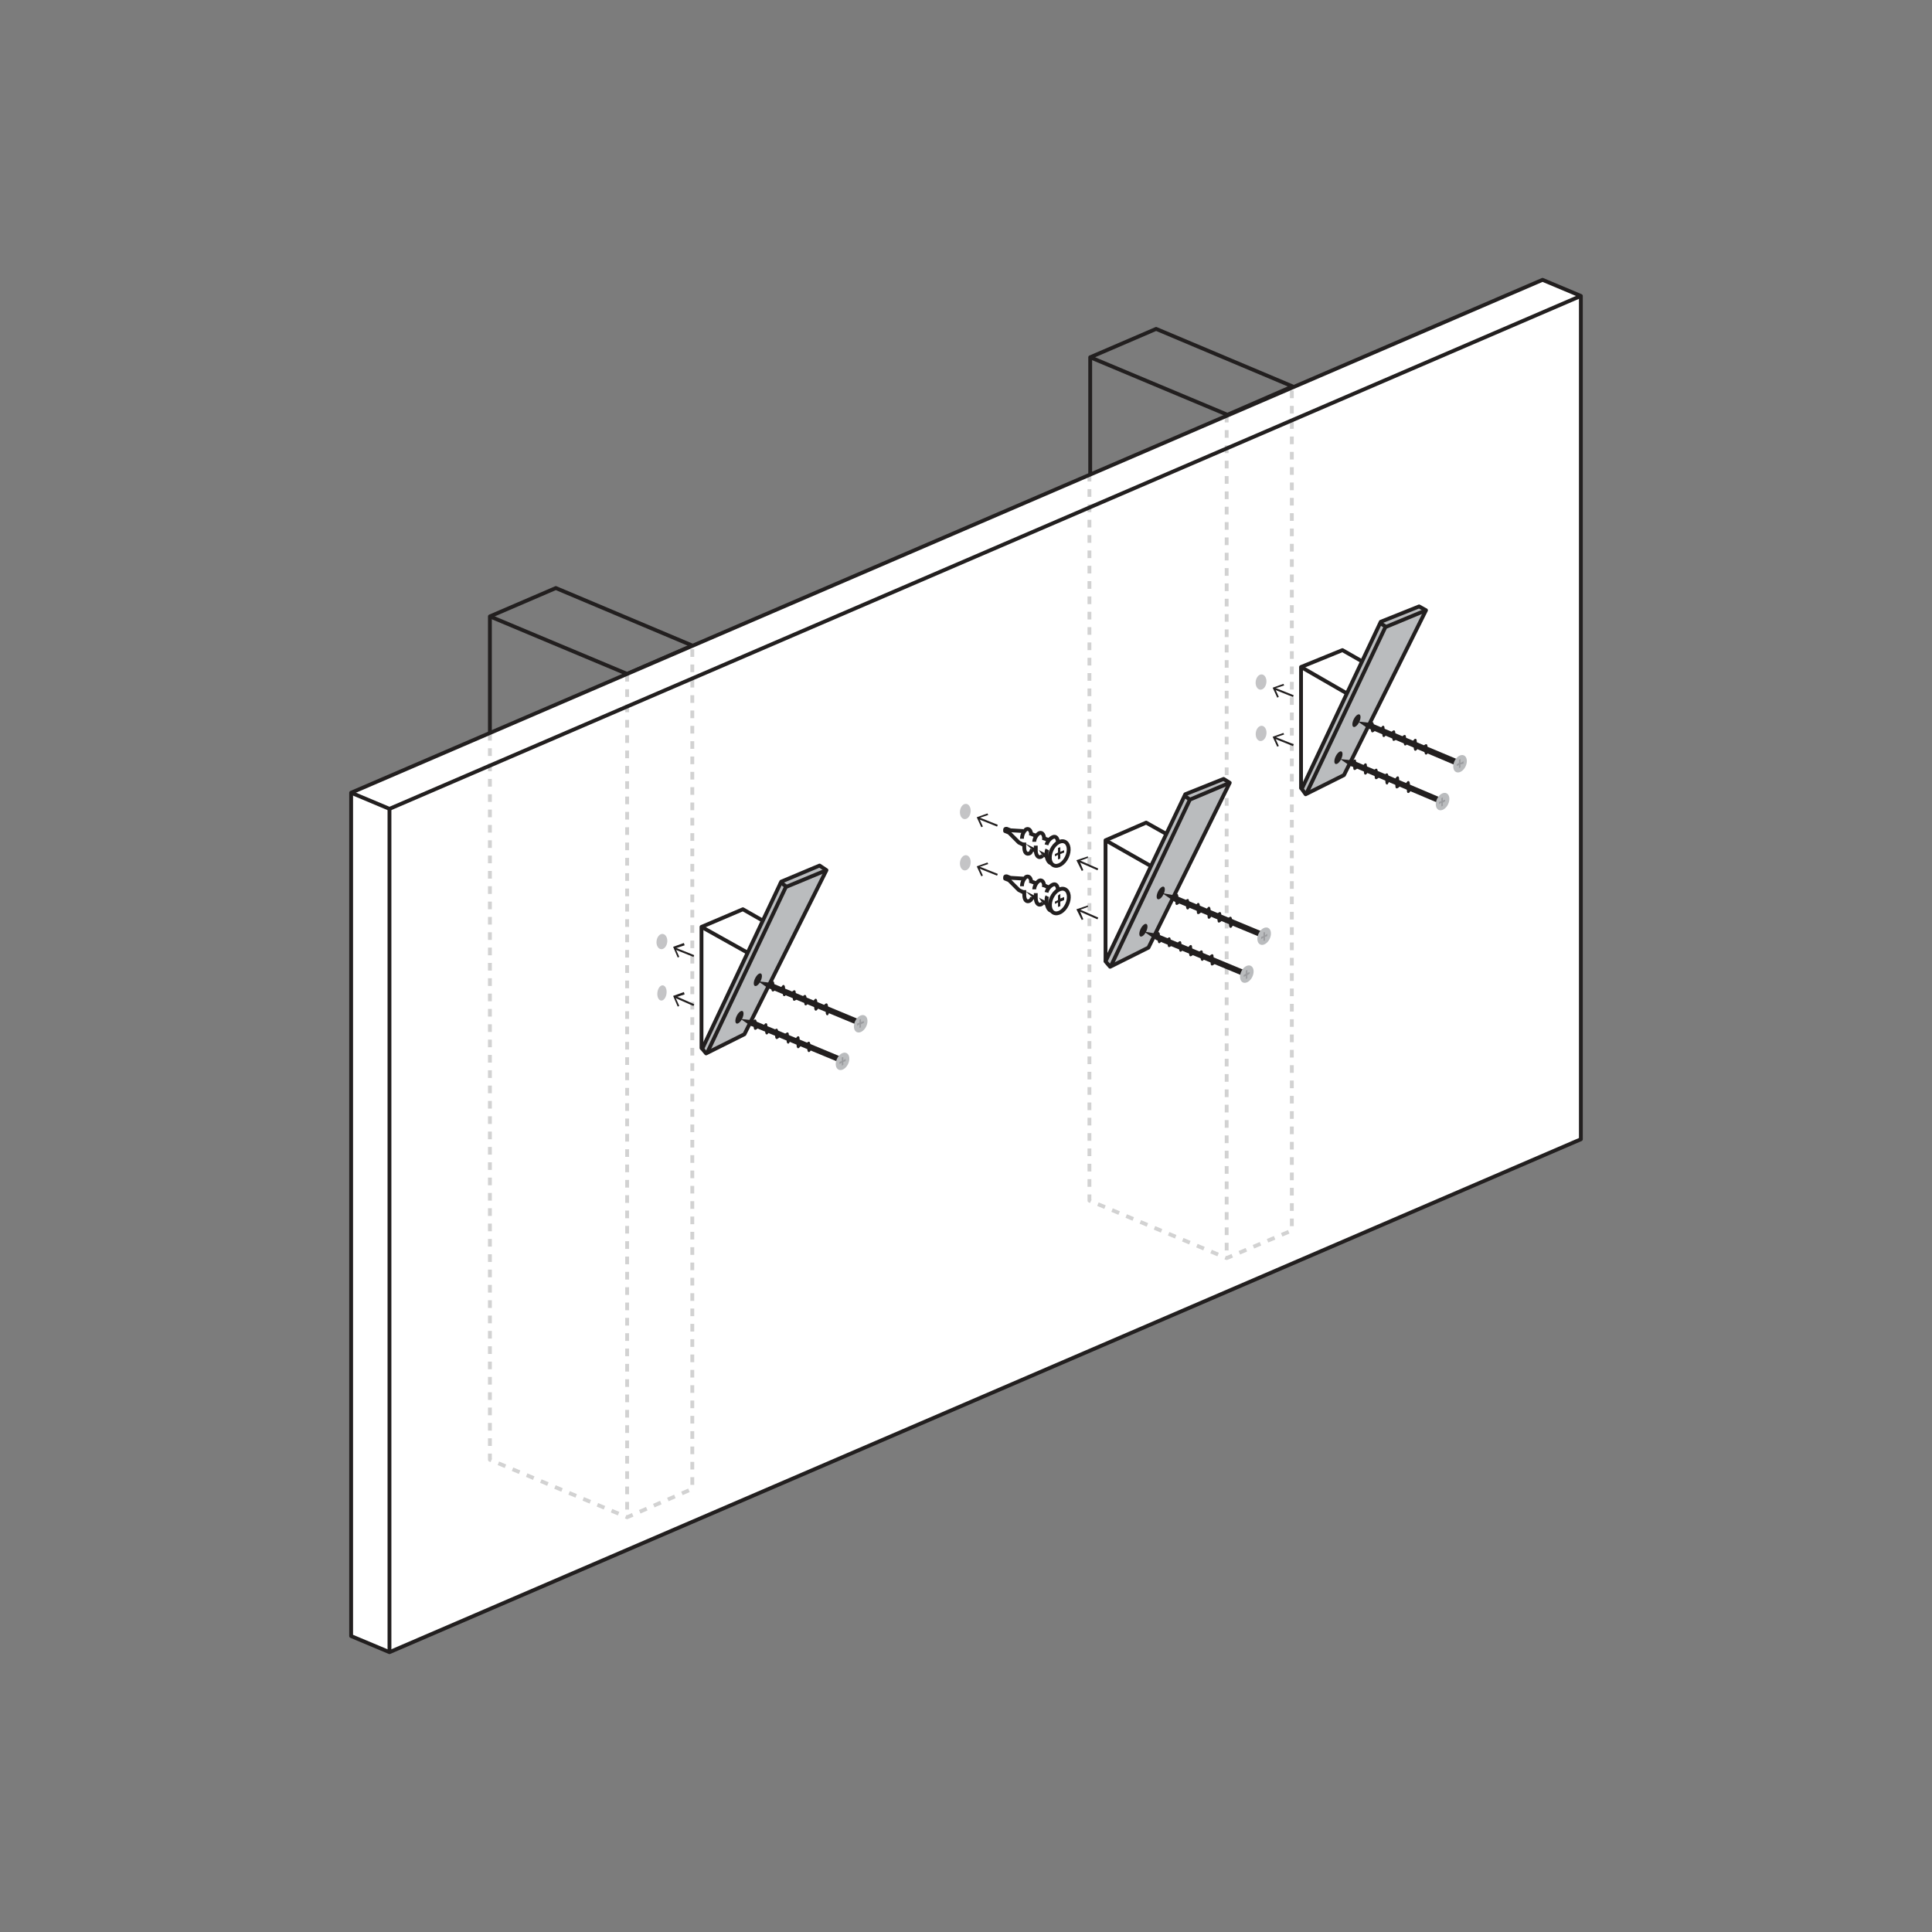 <svg xml:space="preserve" style="enable-background:new 0 0 252 252;" viewBox="0 0 252 252" y="0px" x="0px" xmlns:xlink="http://www.w3.org/1999/xlink" xmlns="http://www.w3.org/2000/svg" id="Layer_1" version="1.1">
<rect x="0" y="0" width="252" height="252" fill="#808080" stroke="none"/>
<style type="text/css">
	.st0{opacity:5.000000e-02;fill:#302D2D;enable-background:new    ;}
	.st1{fill:none;stroke:#221F1F;stroke-width:0.5;stroke-linejoin:round;}
	.st2{fill:#FFFFFF;stroke:#221F1F;stroke-width:0.5;stroke-linejoin:round;}
	
		.st3{opacity:0.2;fill:none;stroke:#221F1F;stroke-width:0.5;stroke-linejoin:round;stroke-dasharray:1,1;enable-background:new    ;}
	.st4{fill:#C4C4C6;}
	.st5{fill:#FFFFFF;}
	.st6{fill:#BABCBE;stroke:#221F1F;stroke-width:0.5;stroke-linejoin:round;}
	.st7{fill:#221F1F;}
	.st8{fill:#BABCBE;}
	.st9{fill:#9B9C9F;}
	.st10{fill:none;stroke:#221F1F;stroke-width:0.25;stroke-miterlimit:10;}
</style>
<title>shard_assembly</title>
<rect height="252" width="252" class="st0"></rect>
<g>
	<polygon points="63.9,190.4 81.8,197.9 90.3,194.2 90.3,84.2 72.5,76.7 63.9,80.4" class="st1"></polygon>
	<polyline points="90.3,84.2 81.8,87.9 63.9,80.4" class="st1"></polyline>
	<line y2="197.9" x2="81.8" y1="87.9" x1="81.8" class="st1"></line>
	<polygon points="142.2,156.6 160.1,164.1 168.6,160.4 168.6,50.4 150.8,42.9 142.2,46.6" class="st1"></polygon>
	<polyline points="168.6,50.4 160.1,54.1 142.2,46.6" class="st1"></polyline>
	<line y2="164.1" x2="160.1" y1="54.1" x1="160.1" class="st1"></line>
	<polygon points="45.8,213.4 50.8,215.5 206.2,148.6 206.2,38.6 201.2,36.5 45.8,103.4" class="st2"></polygon>
	<polyline points="206.2,38.6 50.8,105.5 45.8,103.4" class="st1"></polyline>
	<line y2="215.5" x2="50.8" y1="105.5" x1="50.8" class="st1"></line>
	<polyline points="63.9,95.6 63.9,190.4 81.8,197.9 90.3,194.2 90.3,84.2" class="st3"></polyline>
	<line y2="197.9" x2="81.8" y1="87.9" x1="81.8" class="st3"></line>
	<polyline points="142.1,61.8 142.1,156.6 160,164.1 168.5,160.5 168.5,50.5" class="st3"></polyline>
	<line y2="164.1" x2="160" y1="54.1" x1="160" class="st3"></line>
	<ellipse ry="0.7" rx="1" cy="88.9" cx="164.6" class="st4" transform="matrix(0.123 -0.992 0.992 0.123 56.048 241.31)"></ellipse>
	<ellipse ry="0.7" rx="1" cy="95.6" cx="164.6" class="st4" transform="matrix(0.123 -0.992 0.992 0.123 49.411 247.189)"></ellipse>
	
		<ellipse ry="0.8" rx="0.5" cy="168.2" cx="117.5" class="st5" transform="matrix(0.377 -0.926 0.926 0.377 -82.61 213.514)"></ellipse>
	
		<ellipse ry="0.8" rx="0.5" cy="133.4" cx="195.4" class="st5" transform="matrix(0.377 -0.926 0.926 0.377 -1.883 264.005)"></ellipse>
	<polygon points="169.7,102.8 174.9,100.7 180.7,88 175.1,84.8 169.7,87" class="st2"></polygon>
	<polyline points="180.7,88.6 175.6,90.4 169.7,87" class="st2"></polyline>
	<polygon points="169.8,102.9 170.3,103.6 175.3,101.1 186,79.6 185.1,79.1 180.1,81.1" class="st6"></polygon>
	<ellipse ry="0.4" rx="0.9" cy="94" cx="177" class="st7" transform="matrix(0.435 -0.9 0.9 0.435 15.334 212.412)"></ellipse>
	<ellipse ry="0.4" rx="0.9" cy="98.8" cx="174.7" class="st7" transform="matrix(0.435 -0.9 0.9 0.435 9.664 213.082)"></ellipse>
	<polyline points="170.4,103.5 180.7,81.8 186,79.6" class="st1"></polyline>
	<line y2="81.2" x2="179.9" y1="81.7" x1="180.7" class="st1"></line>
	<path d="M178.8,94.3L178.8,94.3C178.8,94.3,178.8,94.3,178.8,94.3L178.8,94.3l-1.7-0.2l1.3,0.9l0.3,0.1l11.1,4.7
		L190,99L178.8,94.3z" class="st7"></path>
	<ellipse ry="0.8" rx="1.2" cy="99.6" cx="190.4" class="st8" transform="matrix(0.428 -0.904 0.904 0.428 18.91 229.112)"></ellipse>
	<polygon points="190.9,99.3 190.5,99.5 190.5,99 190.3,99.1 190.3,99.5 190,99.7 190,99.9 190.3,99.8 190.3,100.2 
		190.5,100.1 190.5,99.7 190.9,99.6" class="st9"></polygon>
	<path d="M179.4,95.1c0,0.2-0.1,0.3-0.3,0.4c-0.2,0.1-0.3-0.1-0.3-0.4c0-0.1,0-0.2,0-0.2" class="st7"></path>
	<path d="M178.6,94.7c0-0.2,0.1-0.4,0.3-0.5c0.2-0.1,0.3,0.1,0.3,0.4c0,0.1,0,0.2,0,0.3" class="st7"></path>
	<path d="M180.8,95.7c0,0.2-0.1,0.3-0.2,0.4c-0.2,0.1-0.3,0-0.3-0.4c0-0.1,0-0.2,0-0.2" class="st7"></path>
	<path d="M180,95.3c0-0.2,0.1-0.4,0.3-0.6c0.2-0.1,0.3,0,0.3,0.4c0,0.1,0,0.2,0,0.3" class="st7"></path>
	<path d="M182.2,96.2c0,0.2-0.1,0.3-0.3,0.4c-0.2,0.1-0.3,0-0.3-0.4c0-0.1,0-0.2,0-0.2" class="st7"></path>
	<path d="M181.4,95.8c0-0.2,0.1-0.4,0.3-0.5c0.2-0.1,0.3,0,0.3,0.4c0,0.1,0,0.2,0,0.3" class="st7"></path>
	<path d="M183.6,96.8c0,0.2-0.1,0.3-0.2,0.4c-0.2,0.1-0.3,0-0.3-0.4c0-0.1,0-0.2,0-0.2" class="st7"></path>
	<path d="M182.8,96.4c0-0.2,0.1-0.4,0.3-0.5c0.2-0.1,0.3,0,0.3,0.4c0,0.1,0,0.2,0,0.3" class="st7"></path>
	<path d="M185,97.4c0,0.2-0.1,0.3-0.3,0.5c-0.2,0.1-0.3-0.1-0.3-0.4c0-0.1,0-0.2,0-0.2" class="st7"></path>
	<path d="M184.2,97c0-0.2,0.1-0.4,0.3-0.6c0.2-0.1,0.3,0,0.3,0.4c0,0.1,0,0.2,0,0.3" class="st7"></path>
	<path d="M186.3,98c0,0.2-0.1,0.3-0.2,0.4c-0.2,0.1-0.3-0.1-0.3-0.4c0-0.1,0-0.2,0-0.2" class="st7"></path>
	<path d="M185.6,97.6c0-0.2,0.1-0.4,0.3-0.5c0.2-0.1,0.3,0,0.3,0.4c0,0.1,0,0.2,0,0.3" class="st7"></path>
	<path d="M176.5,99.2L176.5,99.2l-1.7-0.2l1.3,0.9l0.3,0.1l11.1,4.7l0.3-0.7L176.5,99.2z" class="st7"></path>
	
		<ellipse ry="0.8" rx="1.2" cy="104.6" cx="188.1" class="st8" transform="matrix(0.428 -0.904 0.904 0.428 13.097 229.827)"></ellipse>
	<polygon points="188.5,104.3 188.2,104.4 188.2,104 188,104.1 188,104.5 187.7,104.6 187.7,104.9 188,104.7 188,105.2 
		188.2,105.1 188.2,104.7 188.5,104.5" class="st9"></polygon>
	<path d="M177.1,100c0,0.2-0.1,0.3-0.3,0.4c-0.2,0.1-0.3,0-0.3-0.4c0-0.1,0-0.2,0-0.2" class="st7"></path>
	<path d="M176.3,99.6c0-0.2,0.1-0.4,0.3-0.5c0.2-0.1,0.3,0,0.3,0.4c0,0.1,0,0.2-0.1,0.3" class="st7"></path>
	<path d="M178.4,100.6c0,0.2-0.1,0.3-0.2,0.4c-0.2,0.1-0.3,0-0.3-0.4c0-0.1,0-0.2,0-0.2" class="st7"></path>
	<path d="M177.7,100.2c0-0.2,0.1-0.4,0.3-0.6c0.2-0.1,0.3,0,0.3,0.4c0,0.1,0,0.2,0,0.3" class="st7"></path>
	<path d="M179.9,101.2c0,0.2-0.1,0.3-0.3,0.4c-0.2,0.1-0.3,0-0.3-0.4c0-0.1,0-0.2,0-0.2" class="st7"></path>
	<path d="M179.1,100.8c0-0.2,0.1-0.4,0.3-0.5c0.2-0.1,0.3,0,0.3,0.4c0,0.1,0,0.2,0,0.3" class="st7"></path>
	<path d="M181.2,101.8c0,0.2-0.1,0.3-0.2,0.5c-0.2,0.1-0.3-0.1-0.3-0.4c0-0.1,0-0.2,0-0.2" class="st7"></path>
	<path d="M180.5,101.4c0-0.2,0.1-0.4,0.3-0.5c0.2-0.1,0.3,0.1,0.3,0.4c0,0.1,0,0.2-0.1,0.3" class="st7"></path>
	<path d="M182.6,102.4c0,0.2-0.1,0.3-0.3,0.4c-0.2,0.1-0.3,0-0.3-0.4c0-0.1,0-0.2,0-0.2" class="st7"></path>
	<path d="M181.9,101.9c0-0.2,0.1-0.4,0.3-0.6c0.2-0.1,0.3,0,0.3,0.4c0,0.1,0,0.2-0.1,0.3" class="st7"></path>
	<path d="M184,103c0,0.2-0.1,0.3-0.2,0.4c-0.2,0.1-0.3,0-0.3-0.4c0-0.1,0-0.2,0-0.2" class="st7"></path>
	<path d="M183.3,102.5c0-0.2,0.1-0.4,0.3-0.6c0.2-0.1,0.3,0.1,0.3,0.4c0,0.1,0,0.2,0,0.3" class="st7"></path>
	<line y2="89.8" x2="166.2" y1="90.8" x1="168.7" class="st10"></line>
	<polygon points="167.4,89.2 167.5,89.4 166.3,89.8 166.8,90.9 166.6,91 166,89.7" class="st7"></polygon>
	<line y2="96.2" x2="166.2" y1="97.2" x1="168.7" class="st10"></line>
	<polygon points="167.4,95.6 167.5,95.8 166.3,96.2 166.8,97.3 166.6,97.4 166,96.1" class="st7"></polygon>
	<polygon points="144.2,125.3 149.4,123.2 155.2,110.5 149.5,107.3 144.2,109.6" class="st2"></polygon>
	<polyline points="155.1,111.2 150,112.9 144.2,109.6" class="st2"></polyline>
	<polygon points="144.2,125.4 144.8,126.1 149.8,123.6 160.4,102.1 159.6,101.6 154.6,103.6" class="st6"></polygon>
	
		<ellipse ry="0.4" rx="0.9" cy="116.5" cx="151.5" class="st7" transform="matrix(0.435 -0.9 0.9 0.435 -19.351 202.146)"></ellipse>
	
		<ellipse ry="0.4" rx="0.9" cy="121.4" cx="149.2" class="st7" transform="matrix(0.435 -0.9 0.9 0.435 -25.023 202.805)"></ellipse>
	<polyline points="144.9,126 155.2,104.3 160.4,102.1" class="st1"></polyline>
	<line y2="103.7" x2="154.4" y1="104.3" x1="155.2" class="st1"></line>
	<path d="M153.3,116.8L153.3,116.8l-1.7-0.3l1.3,0.9l0.3,0.2l11.1,4.6l0.3-0.7L153.3,116.8z" class="st7"></path>
	
		<ellipse ry="0.8" rx="1.2" cy="122.1" cx="164.9" class="st8" transform="matrix(0.428 -0.904 0.904 0.428 -16.066 218.921)"></ellipse>
	<polygon points="165.3,121.8 165,122 165,121.6 164.8,121.6 164.8,122.1 164.5,122.2 164.5,122.5 164.8,122.3 
		164.8,122.7 165,122.7 165,122.2 165.3,122.1" class="st9"></polygon>
	<path d="M153.9,117.6c0,0.2-0.1,0.3-0.3,0.4c-0.2,0.1-0.3,0-0.3-0.4c0-0.1,0-0.2,0-0.2" class="st7"></path>
	<path d="M153.1,117.2c0-0.2,0.1-0.4,0.3-0.6c0.2-0.1,0.3,0.1,0.3,0.4c0,0.1,0,0.2,0,0.3" class="st7"></path>
	<path d="M155.2,118.2c0,0.2-0.1,0.3-0.2,0.4c-0.2,0.1-0.3-0.1-0.3-0.4c0-0.1,0-0.2,0-0.2" class="st7"></path>
	<path d="M154.5,117.8c0-0.2,0.1-0.4,0.3-0.5c0.2-0.1,0.3,0,0.3,0.4c0,0.1,0,0.2-0.1,0.3" class="st7"></path>
	<path d="M156.7,118.8c0,0.2-0.1,0.3-0.3,0.4c-0.2,0.1-0.3,0-0.3-0.4c0-0.1,0-0.2,0-0.2" class="st7"></path>
	<path d="M155.9,118.4c0-0.2,0.1-0.4,0.3-0.6c0.2-0.1,0.3,0.1,0.3,0.4c0,0.1,0,0.2,0,0.3" class="st7"></path>
	<path d="M158,119.4c0,0.2-0.1,0.3-0.2,0.4c-0.2,0.1-0.3,0-0.3-0.4c0-0.1,0-0.2,0-0.2" class="st7"></path>
	<path d="M157.3,118.9c0-0.2,0.1-0.4,0.3-0.6c0.2-0.1,0.3,0.1,0.3,0.4c0,0.1,0,0.2,0,0.3" class="st7"></path>
	<path d="M159.4,119.9c0,0.2-0.1,0.3-0.3,0.4c-0.2,0.1-0.3,0-0.3-0.4c0-0.1,0-0.2,0-0.2" class="st7"></path>
	<path d="M158.7,119.5c0-0.2,0.1-0.4,0.3-0.5c0.2-0.1,0.3,0,0.3,0.4c0,0.1,0,0.2,0,0.3" class="st7"></path>
	<path d="M160.8,120.6c0,0.2-0.1,0.3-0.2,0.4c-0.2,0.1-0.3-0.1-0.3-0.4c0-0.1,0-0.2,0-0.2" class="st7"></path>
	<path d="M160.1,120.1c0-0.2,0.1-0.4,0.3-0.5c0.2-0.1,0.3,0.1,0.3,0.4c0,0.1,0,0.2,0,0.3" class="st7"></path>
	<path d="M150.9,121.8L150.9,121.8l-1.7-0.3l1.3,0.9l0.3,0.2l11.1,4.6l0.3-0.7L150.9,121.8z" class="st7"></path>
	
		<ellipse ry="0.8" rx="1.2" cy="127.1" cx="162.6" class="st8" transform="matrix(0.428 -0.904 0.904 0.428 -21.863 219.65)"></ellipse>
	<polygon points="163,126.8 162.7,126.9 162.7,126.5 162.5,126.6 162.5,127 162.2,127.2 162.2,127.4 162.5,127.3 
		162.5,127.7 162.7,127.6 162.7,127.2 163,127" class="st9"></polygon>
	<path d="M151.5,122.6c0,0.2-0.1,0.3-0.2,0.4c-0.2,0.1-0.3-0.1-0.3-0.4c0-0.1,0-0.2,0-0.2" class="st7"></path>
	<path d="M150.7,122.2c0-0.2,0.1-0.4,0.3-0.6c0.2-0.1,0.3,0.1,0.3,0.4c0,0.1,0,0.2,0,0.3" class="st7"></path>
	<path d="M152.9,123.1c0,0.2-0.1,0.3-0.3,0.4c-0.2,0.1-0.3,0-0.3-0.4c0-0.1,0-0.2,0-0.2" class="st7"></path>
	<path d="M152.1,122.8c0-0.2,0.1-0.4,0.3-0.5c0.2-0.1,0.3,0,0.3,0.4c0,0.1,0,0.2,0,0.3" class="st7"></path>
	<path d="M154.3,123.7c0,0.2-0.1,0.3-0.2,0.4c-0.2,0.1-0.3,0-0.3-0.4c0-0.1,0-0.2,0-0.2" class="st7"></path>
	<path d="M153.5,123.3c0-0.2,0.1-0.4,0.3-0.5c0.2-0.1,0.3,0,0.3,0.4c0,0.1,0,0.2,0,0.3" class="st7"></path>
	<path d="M155.7,124.3c0,0.2-0.1,0.3-0.3,0.4c-0.2,0.1-0.3,0-0.3-0.4c0-0.1,0-0.2,0-0.2" class="st7"></path>
	<path d="M154.9,123.9c0-0.2,0.1-0.4,0.3-0.6c0.2-0.1,0.3,0,0.3,0.4c0,0.1,0,0.2,0,0.3" class="st7"></path>
	<path d="M157.1,124.9c0,0.2-0.1,0.3-0.2,0.4c-0.2,0.1-0.3-0.1-0.3-0.4c0-0.1,0-0.2,0-0.2" class="st7"></path>
	<path d="M156.3,124.5c0-0.2,0.1-0.4,0.3-0.5c0.2-0.1,0.3,0,0.3,0.4c0,0.1,0,0.2-0.1,0.3" class="st7"></path>
	<path d="M158.5,125.5c0,0.2-0.1,0.3-0.3,0.4c-0.2,0.1-0.3,0-0.3-0.4c0-0.1,0-0.2,0-0.2" class="st7"></path>
	<path d="M157.7,125c0-0.2,0.1-0.4,0.3-0.5c0.2-0.1,0.3,0,0.3,0.4c0,0.1,0,0.2,0,0.3" class="st7"></path>
	<line y2="112.3" x2="140.7" y1="113.4" x1="143.2" class="st10"></line>
	<polygon points="141.9,111.7 141.9,111.9 140.8,112.3 141.3,113.5 141.1,113.6 140.4,112.2" class="st7"></polygon>
	<line y2="118.7" x2="140.7" y1="119.8" x1="143.2" class="st10"></line>
	<polygon points="141.9,118.1 141.9,118.3 140.8,118.7 141.3,119.9 141.1,120 140.4,118.6" class="st7"></polygon>
	<ellipse ry="0.7" rx="1" cy="122.8" cx="86.4" class="st4" transform="matrix(0.123 -0.992 0.992 0.123 -46.11 193.416)"></ellipse>
	<ellipse ry="0.6" rx="1" cy="129.5" cx="86.4" class="st4" transform="matrix(0.123 -0.992 0.992 0.123 -52.747 199.295)"></ellipse>
	<polygon points="91.5,136.7 96.7,134.5 102.5,121.8 96.9,118.6 91.5,120.9" class="st2"></polygon>
	<polyline points="102.5,122.5 97.4,124.2 91.5,120.9" class="st2"></polyline>
	<polygon points="91.6,136.8 92.1,137.4 97.1,134.9 107.8,113.5 106.9,112.9 101.9,115" class="st6"></polygon>
	
		<ellipse ry="0.4" rx="0.9" cy="127.9" cx="98.9" class="st7" transform="matrix(0.435 -0.9 0.9 0.435 -59.281 161.162)"></ellipse>
	
		<ellipse ry="0.4" rx="0.9" cy="132.7" cx="96.5" class="st7" transform="matrix(0.435 -0.9 0.9 0.435 -64.958 161.812)"></ellipse>
	<polyline points="92.2,137.4 102.5,115.7 107.8,113.5" class="st1"></polyline>
	<line y2="115" x2="101.7" y1="115.6" x1="102.5" class="st1"></line>
	<path d="M100.6,128.2L100.6,128.2l-1.7-0.2l1.3,0.9l0.3,0.1l11.1,4.6l0.3-0.7L100.6,128.2z" class="st7"></path>
	
		<ellipse ry="0.8" rx="1.2" cy="133.5" cx="112.2" class="st8" transform="matrix(0.428 -0.904 0.904 0.428 -56.442 177.827)"></ellipse>
	<polygon points="112.7,133.2 112.3,133.3 112.3,132.9 112.1,133 112.1,133.4 111.8,133.5 111.8,133.8 112.1,133.6 
		112.1,134.1 112.3,134 112.3,133.6 112.7,133.4" class="st9"></polygon>
	<path d="M101.2,128.9c0,0.2-0.1,0.3-0.3,0.4c-0.2,0.1-0.3-0.1-0.3-0.4c0-0.1,0-0.2,0-0.2" class="st7"></path>
	<path d="M100.4,128.6c0-0.2,0.1-0.4,0.3-0.6c0.2-0.1,0.3,0.1,0.3,0.4c0,0.1,0,0.2,0,0.3" class="st7"></path>
	<path d="M102.6,129.5c0,0.2-0.1,0.3-0.2,0.4c-0.2,0.1-0.3,0-0.3-0.4c0-0.1,0-0.2,0-0.2" class="st7"></path>
	<path d="M101.8,129.1c0-0.2,0.1-0.4,0.3-0.6c0.2-0.1,0.3,0.1,0.3,0.4c0,0.1,0,0.2,0,0.3" class="st7"></path>
	<path d="M104,130.1c0,0.2-0.1,0.3-0.3,0.4c-0.2,0.1-0.3,0-0.3-0.4c0-0.1,0-0.2,0-0.2" class="st7"></path>
	<path d="M103.2,129.7c0-0.2,0.1-0.4,0.3-0.5c0.2-0.1,0.3,0,0.3,0.4c0,0.1,0,0.2,0,0.3" class="st7"></path>
	<path d="M105.4,130.7c0,0.2-0.1,0.3-0.2,0.4c-0.2,0.1-0.3,0-0.3-0.4c0-0.1,0-0.2,0-0.2" class="st7"></path>
	<path d="M104.6,130.3c0-0.2,0.1-0.4,0.3-0.5c0.2-0.1,0.3,0.1,0.3,0.4c0,0.1,0,0.2,0,0.3" class="st7"></path>
	<path d="M106.8,131.3c0,0.2-0.1,0.3-0.3,0.5c-0.2,0.1-0.3-0.1-0.3-0.4c0-0.1,0-0.2,0-0.2" class="st7"></path>
	<path d="M106,130.9c0-0.2,0.1-0.4,0.3-0.6c0.2-0.1,0.3,0.1,0.3,0.4c0,0.1,0,0.2,0,0.3" class="st7"></path>
	<path d="M108.2,131.9c0,0.2-0.1,0.3-0.2,0.5c-0.2,0.1-0.3-0.1-0.3-0.4c0-0.1,0-0.2,0-0.2" class="st7"></path>
	<path d="M107.4,131.4c0-0.2,0.1-0.4,0.3-0.5c0.2-0.1,0.3,0.1,0.3,0.4c0,0.1,0,0.2,0,0.3" class="st7"></path>
	<path d="M98.3,133.1L98.3,133.1l-1.7-0.2l1.3,0.9l0.3,0.1l11.1,4.6l0.3-0.7L98.3,133.1z" class="st7"></path>
	
		<ellipse ry="0.8" rx="1.2" cy="138.4" cx="109.9" class="st8" transform="matrix(0.428 -0.904 0.904 0.428 -62.254 178.553)"></ellipse>
	<polygon points="110.3,138.1 110,138.3 110,137.9 109.8,137.9 109.8,138.4 109.5,138.5 109.5,138.8 109.8,138.6 
		109.8,139 110,138.9 110,138.5 110.3,138.4" class="st9"></polygon>
	<path d="M98.9,133.9c0,0.2-0.1,0.3-0.3,0.4c-0.2,0.1-0.3-0.1-0.3-0.4c0-0.1,0-0.2,0-0.2" class="st7"></path>
	<path d="M98.1,133.5c0-0.2,0.1-0.4,0.3-0.5c0.2-0.1,0.3,0.1,0.3,0.4c0,0.1,0,0.2,0,0.3" class="st7"></path>
	<path d="M100.3,134.5c0,0.2-0.1,0.3-0.2,0.4c-0.2,0.1-0.3-0.1-0.3-0.4c0-0.1,0-0.2,0-0.2" class="st7"></path>
	<path d="M99.5,134.1c0-0.2,0.1-0.4,0.3-0.6c0.2-0.1,0.3,0,0.3,0.4c0,0.1,0,0.2,0,0.3" class="st7"></path>
	<path d="M101.7,135.1c0,0.2-0.1,0.3-0.3,0.4c-0.2,0.1-0.3-0.1-0.3-0.4c0-0.1,0-0.2,0-0.2" class="st7"></path>
	<path d="M100.9,134.7c0-0.2,0.1-0.4,0.3-0.5c0.2-0.1,0.3,0.1,0.3,0.4c0,0.1,0,0.2,0,0.3" class="st7"></path>
	<path d="M103.1,135.6c0,0.2-0.1,0.3-0.2,0.5c-0.2,0.1-0.3-0.1-0.3-0.4c0-0.1,0-0.2,0-0.2" class="st7"></path>
	<path d="M102.3,135.2c0-0.2,0.1-0.4,0.3-0.5c0.2-0.1,0.3,0,0.3,0.4c0,0.1,0,0.2,0,0.3" class="st7"></path>
	<path d="M104.5,136.2c0,0.2-0.1,0.3-0.3,0.5c-0.2,0.1-0.3-0.1-0.3-0.4c0-0.1,0-0.2,0-0.2" class="st7"></path>
	<path d="M103.7,135.8c0-0.2,0.1-0.4,0.3-0.6c0.2-0.1,0.3,0,0.3,0.4c0,0.1,0,0.2-0.1,0.3" class="st7"></path>
	<path d="M105.8,136.8c0,0.2-0.1,0.3-0.2,0.4c-0.2,0.1-0.3-0.1-0.3-0.4c0-0.1,0-0.2,0-0.2" class="st7"></path>
	<path d="M105.1,136.4c0-0.2,0.1-0.4,0.3-0.5c0.2-0.1,0.3,0.1,0.3,0.4c0,0.1,0,0.2,0,0.3" class="st7"></path>
	<line y2="123.7" x2="88" y1="124.7" x1="90.5" class="st10"></line>
	<polygon points="89.2,123 89.3,123.3 88.1,123.7 88.6,124.8 88.4,124.9 87.8,123.5" class="st7"></polygon>
	<line y2="130" x2="88" y1="131.1" x1="90.5" class="st10"></line>
	<polygon points="89.2,129.4 89.3,129.7 88.1,130.1 88.6,131.2 88.4,131.3 87.8,129.9" class="st7"></polygon>
	<ellipse ry="0.7" rx="1" cy="105.8" cx="126" class="st4" transform="matrix(0.123 -0.992 0.992 0.123 5.458 217.826)"></ellipse>
	<ellipse ry="0.7" rx="1" cy="112.5" cx="126" class="st4" transform="matrix(0.123 -0.992 0.992 0.123 -1.186 223.694)"></ellipse>
	<line y2="106.7" x2="127.6" y1="107.7" x1="130.1" class="st10"></line>
	<polygon points="128.8,106.1 128.9,106.3 127.7,106.7 128.2,107.8 128,107.9 127.4,106.6" class="st7"></polygon>
	<line y2="113.1" x2="127.6" y1="114.1" x1="130.1" class="st10"></line>
	<polygon points="128.8,112.5 128.9,112.7 127.7,113.1 128.2,114.2 128,114.3 127.4,113" class="st7"></polygon>
	<path d="M133.5,108.4l-1.7-0.1l-0.5-0.2c-0.1,0-0.2,0-0.2,0.1v0.2l0.5,0.2l1.3,1.3l4.5,2.2l0.8-2.1" class="st2"></path>
	<path d="M134.6,110.8c-0.1,0.2-0.1,0.4-0.3,0.5c-0.4,0.2-0.7-0.1-0.7-0.8c0-0.2,0-0.4,0-0.6" class="st2"></path>
	<path d="M133.3,109.4c0-0.5,0.2-0.9,0.5-1.2c0.3-0.2,0.7,0,0.7,0.7" class="st1"></path>
	<path d="M136,111.6c-0.1,0.1-0.2,0.2-0.4,0.2c-0.3,0-0.5-0.4-0.5-0.9v-0.1c0-0.2,0-0.3,0-0.5" class="st2"></path>
	<path d="M134.9,109.8c0-0.4,0.3-0.9,0.6-1.1c0.3-0.2,0.7,0,0.7,0.8" class="st1"></path>
	<path d="M137.3,112.5c-0.4,0.3-0.8-0.4-0.8-1.1c0-0.2,0-0.4,0.1-0.6" class="st2"></path>
	<path d="M136.5,110.2c0.1-0.4,0.4-0.8,0.8-1c0.4-0.2,0.7,0.1,0.7,0.8" class="st1"></path>
	
		<ellipse ry="1.1" rx="1.7" cy="111.3" cx="138.1" class="st2" transform="matrix(0.428 -0.904 0.904 0.428 -21.56 188.536)"></ellipse>
	<polygon points="138.8,110.9 138.3,111.1 138.3,110.5 138,110.6 138,111.2 137.6,111.4 137.6,111.7 138,111.5 
		138,112.1 138.3,112 138.3,111.4 138.8,111.2" class="st7"></polygon>
	<line y2="108.7" x2="134.3" y1="109" x1="135.1" class="st1"></line>
	<line y2="109.3" x2="136" y1="109.6" x1="136.9" class="st1"></line>
	<path d="M133.5,114.6l-1.7-0.1l-0.5-0.2c-0.1,0-0.2,0-0.2,0.1v0.2l0.5,0.2l1.3,1.3l4.5,2.2l0.8-2.1" class="st2"></path>
	<path d="M134.6,117c0,0.2-0.1,0.4-0.3,0.5c-0.4,0.2-0.7-0.1-0.7-0.8c0-0.2,0-0.4,0-0.6" class="st2"></path>
	<path d="M133.3,115.6c0-0.5,0.2-0.9,0.5-1.2c0.3-0.2,0.7,0,0.7,0.7" class="st1"></path>
	<path d="M136,117.8c-0.1,0.1-0.2,0.2-0.4,0.2c-0.3,0-0.5-0.4-0.5-0.9V117c0-0.2,0-0.3,0-0.5" class="st2"></path>
	<path d="M134.9,116c0-0.4,0.3-0.9,0.6-1.1c0.3-0.2,0.7,0,0.7,0.8" class="st1"></path>
	<path d="M137.3,118.7c-0.4,0.3-0.8-0.4-0.8-1.2c0-0.2,0-0.4,0.1-0.6" class="st2"></path>
	<path d="M136.5,116.4c0.1-0.4,0.4-0.8,0.8-1c0.4-0.2,0.7,0.1,0.7,0.8" class="st1"></path>
	
		<ellipse ry="1.1" rx="1.7" cy="117.5" cx="138.1" class="st2" transform="matrix(0.428 -0.904 0.904 0.428 -27.146 192.079)"></ellipse>
	<polygon points="138.8,117 138.3,117.2 138.3,116.6 138,116.8 138,117.4 137.6,117.6 137.6,117.9 138,117.7 138,118.3 
		138.3,118.2 138.3,117.6 138.8,117.4" class="st7"></polygon>
	<line y2="114.9" x2="134.3" y1="115.2" x1="135.1" class="st1"></line>
	<line y2="115.4" x2="136" y1="115.8" x1="136.9" class="st1"></line>
</g>
</svg>
